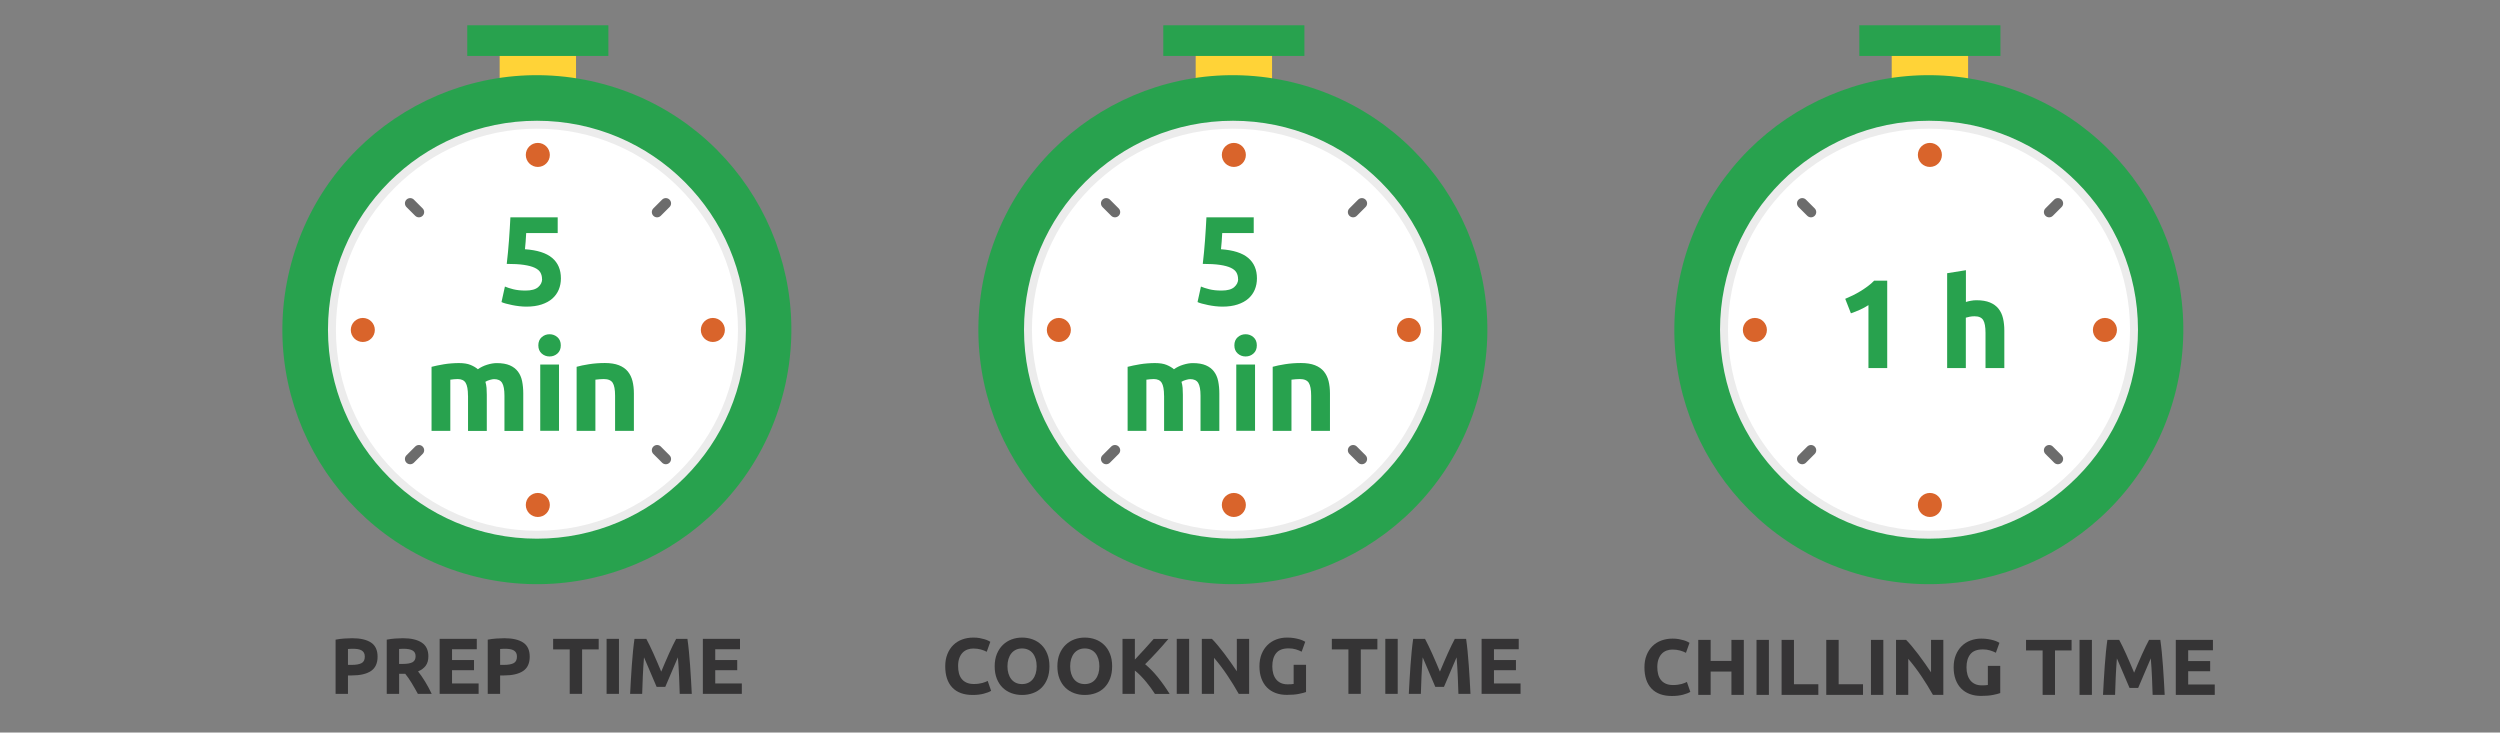 <?xml version="1.0" encoding="UTF-8"?>
<svg id="_Слой_1" data-name="Слой 1" xmlns="http://www.w3.org/2000/svg" width="630" height="184.6" viewBox="0 0 630 184.6">
  <rect x="0" y="0" width="630" height="184.6" fill="#808080" stroke="none"/>
  <defs>
    <style>
      .cls-1 {
        fill: #fff;
      }

      .cls-2 {
        fill: #ececec;
      }

      .cls-3 {
        fill: #ffd337;
      }

      .cls-4 {
        fill: #6c6c6c;
      }

      .cls-5 {
        fill: #d9642b;
      }

      .cls-6 {
        fill: #28a24e;
      }

      .cls-7 {
        fill: #353435;
      }
    </style>
  </defs>
  <g>
    <g>
      <rect class="cls-3" x="125.91" y="10.82" width="19.25" height="12.68"/>
      <rect class="cls-6" x="117.75" y="6.37" width="35.56" height="7.73"/>
    </g>
    <circle class="cls-6" cx="135.31" cy="83.09" r="64.12" transform="translate(22.52 194.86) rotate(-76.3)"/>
    <g>
      <circle class="cls-1" cx="135.31" cy="83.09" r="51.66"/>
      <path class="cls-2" d="M135.31,32.43c27.94,0,50.66,22.73,50.66,50.66s-22.73,50.66-50.66,50.66-50.66-22.73-50.66-50.66,22.73-50.66,50.66-50.66m0-2c-29.09,0-52.66,23.58-52.66,52.66s23.58,52.66,52.66,52.66,52.66-23.58,52.66-52.66-23.58-52.66-52.66-52.66h0Z"/>
    </g>
    <g>
      <g>
        <g>
          <path class="cls-4" d="M105.57,54.77c-.34,0-.68-.13-.94-.39l-2.2-2.2c-.52-.52-.52-1.36,0-1.87,.52-.52,1.36-.52,1.87,0l2.2,2.2c.52,.52,.52,1.36,0,1.87-.26,.26-.6,.39-.94,.39Z"/>
          <path class="cls-4" d="M167.79,116.99c-.34,0-.68-.13-.94-.39l-2.2-2.2c-.52-.52-.52-1.36,0-1.87,.52-.52,1.36-.52,1.87,0l2.2,2.2c.52,.52,.52,1.36,0,1.87-.26,.26-.6,.39-.94,.39Z"/>
        </g>
        <g>
          <path class="cls-4" d="M103.37,116.99c-.34,0-.68-.13-.94-.39-.52-.52-.52-1.36,0-1.87l2.2-2.2c.52-.52,1.36-.52,1.87,0,.52,.52,.52,1.36,0,1.87l-2.2,2.2c-.26,.26-.6,.39-.94,.39Z"/>
          <path class="cls-4" d="M165.59,54.77c-.34,0-.68-.13-.94-.39-.52-.52-.52-1.36,0-1.87l2.2-2.2c.52-.52,1.36-.52,1.87,0,.52,.52,.52,1.36,0,1.87l-2.2,2.2c-.26,.26-.6,.39-.94,.39Z"/>
        </g>
      </g>
      <g>
        <circle class="cls-5" cx="135.53" cy="39.04" r="3.03"/>
        <circle class="cls-5" cx="135.53" cy="127.25" r="3.03"/>
      </g>
      <g>
        <path class="cls-5" d="M91.43,80.12c1.67,0,3.03,1.36,3.03,3.03s-1.36,3.03-3.03,3.03-3.03-1.36-3.03-3.03,1.36-3.03,3.03-3.03Z"/>
        <path class="cls-5" d="M179.64,80.12c1.67,0,3.03,1.36,3.03,3.03s-1.36,3.03-3.03,3.03-3.03-1.36-3.03-3.03,1.36-3.03,3.03-3.03Z"/>
      </g>
    </g>
    <g>
      <path class="cls-6" d="M136.59,70.31c0-.61-.14-1.16-.41-1.64-.28-.48-.75-.87-1.43-1.19-.68-.32-1.59-.56-2.73-.73-1.14-.17-2.58-.25-4.32-.25,.23-1.97,.42-3.97,.57-6.01,.15-2.03,.26-3.94,.35-5.72h11.92v3.97h-7.94c-.04,.76-.09,1.5-.14,2.21-.05,.71-.11,1.33-.17,1.86,3.09,.21,5.38,.94,6.85,2.18s2.21,2.96,2.21,5.16c0,1.02-.18,1.96-.54,2.83s-.9,1.62-1.62,2.26c-.72,.64-1.63,1.13-2.72,1.49-1.09,.36-2.37,.54-3.83,.54-.57,0-1.17-.04-1.8-.11s-1.23-.17-1.81-.29c-.58-.12-1.11-.24-1.57-.37-.47-.13-.83-.25-1.08-.38l.86-3.91c.53,.23,1.23,.46,2.1,.68,.87,.22,1.91,.33,3.11,.33,1.46,0,2.52-.29,3.18-.87,.66-.58,.99-1.27,.99-2.05Z"/>
      <path class="cls-6" d="M117.93,99.71c0-1.53-.2-2.61-.59-3.24-.39-.64-1.06-.95-2.02-.95-.3,0-.6,.02-.92,.05-.32,.03-.62,.07-.92,.11v12.9h-4.73v-16.14c.4-.11,.87-.22,1.41-.33,.54-.12,1.11-.22,1.72-.32s1.22-.17,1.86-.22c.64-.05,1.26-.08,1.88-.08,1.21,0,2.19,.15,2.94,.46,.75,.31,1.37,.67,1.86,1.1,.68-.49,1.46-.87,2.33-1.14s1.69-.41,2.43-.41c1.33,0,2.43,.19,3.29,.56,.86,.37,1.54,.9,2.05,1.57,.51,.68,.86,1.48,1.05,2.42,.19,.93,.29,1.97,.29,3.11v9.44h-4.74v-8.87c0-1.53-.2-2.61-.59-3.24-.39-.64-1.06-.95-2.02-.95-.25,0-.61,.06-1.06,.19-.46,.13-.83,.29-1.13,.48,.15,.49,.24,1,.29,1.54,.04,.54,.06,1.12,.06,1.73v9.12h-4.73v-8.87Z"/>
      <path class="cls-6" d="M141.32,87.03c0,.87-.28,1.55-.84,2.05-.56,.5-1.22,.75-1.99,.75s-1.43-.25-1.99-.75c-.56-.5-.84-1.18-.84-2.05s.28-1.55,.84-2.05c.56-.5,1.22-.75,1.99-.75s1.42,.25,1.99,.75c.56,.5,.84,1.18,.84,2.05Zm-.45,21.54h-4.73v-16.71h4.73v16.71Z"/>
      <path class="cls-6" d="M145.32,92.43c.8-.23,1.84-.45,3.11-.65,1.27-.2,2.61-.3,4-.3s2.6,.19,3.54,.56c.94,.37,1.69,.9,2.24,1.57,.55,.68,.94,1.48,1.18,2.42,.23,.93,.35,1.97,.35,3.11v9.44h-4.74v-8.87c0-1.53-.2-2.61-.6-3.24s-1.16-.95-2.26-.95c-.34,0-.7,.02-1.08,.05-.38,.03-.72,.07-1.02,.11v12.9h-4.73v-16.14Z"/>
    </g>
  </g>
  <g>
    <path class="cls-7" d="M88.73,160.83c2.07,0,3.65,.36,4.76,1.09,1.11,.73,1.66,1.92,1.66,3.57s-.56,2.87-1.68,3.61-2.72,1.11-4.8,1.11h-.98v4.64h-3.12v-13.66c.68-.13,1.4-.23,2.16-.28s1.43-.08,2-.08Zm.2,2.66c-.23,0-.45,0-.67,.02s-.41,.03-.57,.04v4h.98c1.08,0,1.89-.15,2.44-.44,.55-.29,.82-.84,.82-1.64,0-.39-.07-.71-.21-.96s-.34-.46-.6-.61c-.26-.15-.58-.26-.95-.32-.37-.06-.79-.09-1.24-.09Z"/>
    <path class="cls-7" d="M101.51,160.83c2.08,0,3.67,.37,4.78,1.11,1.11,.74,1.66,1.89,1.66,3.45,0,.97-.22,1.76-.67,2.37-.45,.61-1.09,1.08-1.93,1.43,.28,.35,.57,.74,.88,1.19,.31,.45,.61,.91,.91,1.4,.3,.49,.59,.99,.87,1.52s.54,1.04,.78,1.55h-3.49c-.25-.45-.51-.91-.77-1.38-.26-.47-.53-.92-.8-1.36-.27-.44-.54-.86-.81-1.25-.27-.39-.54-.75-.8-1.07h-1.54v5.06h-3.12v-13.66c.68-.13,1.38-.23,2.11-.28s1.38-.08,1.95-.08Zm.18,2.66c-.23,0-.43,0-.61,.02-.18,.01-.35,.03-.51,.04v3.76h.88c1.17,0,2.01-.15,2.52-.44,.51-.29,.76-.79,.76-1.5s-.26-1.16-.77-1.45c-.51-.29-1.27-.43-2.27-.43Z"/>
    <path class="cls-7" d="M110.79,174.85v-13.86h9.36v2.62h-6.24v2.72h5.54v2.56h-5.54v3.34h6.7v2.62h-9.82Z"/>
    <path class="cls-7" d="M127.07,160.83c2.07,0,3.65,.36,4.76,1.09,1.11,.73,1.66,1.92,1.66,3.57s-.56,2.87-1.68,3.61-2.72,1.11-4.8,1.11h-.98v4.64h-3.12v-13.66c.68-.13,1.4-.23,2.16-.28s1.43-.08,2-.08Zm.2,2.66c-.23,0-.45,0-.67,.02s-.41,.03-.57,.04v4h.98c1.08,0,1.89-.15,2.44-.44,.55-.29,.82-.84,.82-1.64,0-.39-.07-.71-.21-.96s-.34-.46-.6-.61c-.26-.15-.58-.26-.95-.32-.37-.06-.79-.09-1.24-.09Z"/>
    <path class="cls-7" d="M150.87,160.99v2.66h-4.18v11.2h-3.12v-11.2h-4.18v-2.66h11.48Z"/>
    <path class="cls-7" d="M152.86,160.99h3.12v13.86h-3.12v-13.86Z"/>
    <path class="cls-7" d="M162.87,160.99c.24,.44,.52,.98,.83,1.63,.31,.65,.64,1.35,.98,2.1s.68,1.52,1.01,2.31c.33,.79,.65,1.53,.94,2.22,.29-.69,.61-1.43,.94-2.22,.33-.79,.67-1.56,1.01-2.31s.67-1.45,.98-2.1c.31-.65,.59-1.19,.83-1.63h2.84c.13,.92,.26,1.95,.37,3.09,.11,1.14,.21,2.33,.3,3.56s.17,2.47,.24,3.71c.07,1.24,.14,2.41,.19,3.5h-3.04c-.04-1.35-.09-2.81-.16-4.4-.07-1.59-.17-3.19-.3-4.8-.24,.56-.51,1.18-.8,1.86-.29,.68-.58,1.36-.87,2.04-.29,.68-.57,1.33-.83,1.95-.27,.62-.5,1.15-.68,1.59h-2.18c-.19-.44-.41-.97-.68-1.59-.27-.62-.55-1.27-.83-1.95-.29-.68-.58-1.36-.87-2.04-.29-.68-.56-1.3-.8-1.86-.13,1.61-.23,3.21-.3,4.8-.07,1.59-.12,3.05-.16,4.4h-3.04c.05-1.09,.12-2.26,.19-3.5s.15-2.48,.24-3.71,.19-2.42,.3-3.56c.11-1.14,.24-2.17,.37-3.09h2.98Z"/>
    <path class="cls-7" d="M177.12,174.85v-13.86h9.36v2.62h-6.24v2.72h5.54v2.56h-5.54v3.34h6.7v2.62h-9.82Z"/>
  </g>
  <g>
    <g>
      <rect class="cls-3" x="301.31" y="10.82" width="19.25" height="12.68"/>
      <rect class="cls-6" x="293.15" y="6.37" width="35.56" height="7.73"/>
    </g>
    <circle class="cls-6" cx="310.71" cy="83.09" r="64.12" transform="translate(156.37 365.27) rotate(-76.3)"/>
    <g>
      <path class="cls-1" d="M310.71,134.76c-28.49,0-51.66-23.18-51.66-51.66s23.18-51.66,51.66-51.66,51.66,23.18,51.66,51.66-23.18,51.66-51.66,51.66Z"/>
      <path class="cls-2" d="M310.71,32.43c27.94,0,50.66,22.73,50.66,50.66s-22.73,50.66-50.66,50.66-50.66-22.73-50.66-50.66,22.73-50.66,50.66-50.66m0-2c-29.09,0-52.66,23.58-52.66,52.66s23.58,52.66,52.66,52.66,52.66-23.58,52.66-52.66-23.58-52.66-52.66-52.66h0Z"/>
    </g>
    <g>
      <g>
        <g>
          <path class="cls-4" d="M280.97,54.77c-.34,0-.68-.13-.94-.39l-2.2-2.2c-.52-.52-.52-1.36,0-1.87,.52-.52,1.36-.52,1.87,0l2.2,2.2c.52,.52,.52,1.36,0,1.87-.26,.26-.6,.39-.94,.39Z"/>
          <path class="cls-4" d="M343.19,116.99c-.34,0-.68-.13-.94-.39l-2.2-2.2c-.52-.52-.52-1.36,0-1.87,.52-.52,1.36-.52,1.87,0l2.2,2.2c.52,.52,.52,1.36,0,1.87-.26,.26-.6,.39-.94,.39Z"/>
        </g>
        <g>
          <path class="cls-4" d="M278.77,116.99c-.34,0-.68-.13-.94-.39-.52-.52-.52-1.36,0-1.87l2.2-2.2c.52-.52,1.36-.52,1.87,0,.52,.52,.52,1.36,0,1.87l-2.2,2.2c-.26,.26-.6,.39-.94,.39Z"/>
          <path class="cls-4" d="M340.99,54.77c-.34,0-.68-.13-.94-.39-.52-.52-.52-1.36,0-1.87l2.2-2.2c.52-.52,1.36-.52,1.87,0,.52,.52,.52,1.36,0,1.87l-2.2,2.2c-.26,.26-.6,.39-.94,.39Z"/>
        </g>
      </g>
      <g>
        <circle class="cls-5" cx="310.93" cy="39.04" r="3.03"/>
        <circle class="cls-5" cx="310.93" cy="127.25" r="3.03"/>
      </g>
      <g>
        <path class="cls-5" d="M266.83,80.12c1.67,0,3.03,1.36,3.03,3.03s-1.36,3.03-3.03,3.03-3.03-1.36-3.03-3.03,1.36-3.03,3.03-3.03Z"/>
        <path class="cls-5" d="M355.04,80.12c1.67,0,3.03,1.36,3.03,3.03s-1.36,3.03-3.03,3.03-3.03-1.36-3.03-3.03,1.36-3.03,3.03-3.03Z"/>
      </g>
    </g>
    <g>
      <path class="cls-6" d="M311.99,70.31c0-.61-.14-1.16-.41-1.64-.28-.48-.75-.87-1.43-1.19-.68-.32-1.59-.56-2.73-.73-1.14-.17-2.58-.25-4.32-.25,.23-1.97,.42-3.97,.57-6.01,.15-2.03,.26-3.94,.35-5.72h11.92v3.97h-7.94c-.04,.76-.09,1.5-.14,2.21-.05,.71-.11,1.33-.17,1.86,3.09,.21,5.38,.94,6.85,2.18s2.21,2.96,2.21,5.16c0,1.02-.18,1.96-.54,2.83s-.9,1.62-1.62,2.26c-.72,.64-1.63,1.13-2.72,1.49-1.09,.36-2.37,.54-3.83,.54-.57,0-1.17-.04-1.8-.11s-1.23-.17-1.81-.29c-.58-.12-1.11-.24-1.57-.37-.47-.13-.83-.25-1.08-.38l.86-3.91c.53,.23,1.23,.46,2.1,.68,.87,.22,1.91,.33,3.11,.33,1.46,0,2.52-.29,3.18-.87,.66-.58,.99-1.27,.99-2.05Z"/>
      <path class="cls-6" d="M293.34,99.71c0-1.53-.2-2.61-.59-3.24-.39-.64-1.06-.95-2.02-.95-.3,0-.6,.02-.92,.05-.32,.03-.62,.07-.92,.11v12.9h-4.73v-16.14c.4-.11,.87-.22,1.41-.33,.54-.12,1.11-.22,1.72-.32s1.22-.17,1.86-.22c.64-.05,1.26-.08,1.88-.08,1.21,0,2.19,.15,2.94,.46,.75,.31,1.37,.67,1.86,1.1,.68-.49,1.46-.87,2.33-1.14s1.69-.41,2.43-.41c1.33,0,2.43,.19,3.29,.56,.86,.37,1.54,.9,2.05,1.57,.51,.68,.86,1.48,1.05,2.42,.19,.93,.29,1.97,.29,3.11v9.44h-4.74v-8.87c0-1.53-.2-2.61-.59-3.24-.39-.64-1.06-.95-2.02-.95-.25,0-.61,.06-1.06,.19-.46,.13-.83,.29-1.13,.48,.15,.49,.24,1,.29,1.54,.04,.54,.06,1.12,.06,1.73v9.12h-4.73v-8.87Z"/>
      <path class="cls-6" d="M316.72,87.03c0,.87-.28,1.55-.84,2.05-.56,.5-1.22,.75-1.99,.75s-1.43-.25-1.99-.75c-.56-.5-.84-1.18-.84-2.05s.28-1.55,.84-2.05c.56-.5,1.22-.75,1.99-.75s1.42,.25,1.99,.75c.56,.5,.84,1.18,.84,2.05Zm-.45,21.54h-4.73v-16.71h4.73v16.71Z"/>
      <path class="cls-6" d="M320.73,92.43c.8-.23,1.84-.45,3.11-.65,1.27-.2,2.61-.3,4-.3s2.6,.19,3.54,.56c.94,.37,1.69,.9,2.24,1.57,.55,.68,.94,1.48,1.18,2.42,.23,.93,.35,1.97,.35,3.11v9.44h-4.74v-8.87c0-1.53-.2-2.61-.6-3.24s-1.16-.95-2.26-.95c-.34,0-.7,.02-1.08,.05-.38,.03-.72,.07-1.02,.11v12.9h-4.73v-16.14Z"/>
    </g>
  </g>
  <g>
    <path class="cls-7" d="M245.12,175.13c-2.25,0-3.97-.63-5.15-1.88-1.18-1.25-1.77-3.03-1.77-5.34,0-1.15,.18-2.17,.54-3.07,.36-.9,.85-1.66,1.48-2.28,.63-.62,1.37-1.09,2.24-1.41,.87-.32,1.81-.48,2.82-.48,.59,0,1.12,.04,1.6,.13,.48,.09,.9,.19,1.26,.3,.36,.11,.66,.23,.9,.35,.24,.12,.41,.21,.52,.28l-.9,2.52c-.43-.23-.92-.42-1.49-.58s-1.21-.24-1.93-.24c-.48,0-.95,.08-1.41,.24s-.87,.42-1.22,.77-.64,.81-.85,1.37c-.21,.56-.32,1.24-.32,2.04,0,.64,.07,1.24,.21,1.79,.14,.55,.37,1.03,.68,1.43,.31,.4,.72,.72,1.23,.95,.51,.23,1.12,.35,1.84,.35,.45,0,.86-.03,1.22-.08,.36-.05,.68-.12,.96-.19s.53-.16,.74-.25c.21-.09,.41-.18,.58-.26l.86,2.5c-.44,.27-1.06,.51-1.86,.72s-1.73,.32-2.78,.32Z"/>
    <path class="cls-7" d="M264.46,167.91c0,1.19-.18,2.23-.53,3.13-.35,.9-.84,1.65-1.45,2.26s-1.34,1.06-2.19,1.37-1.76,.46-2.73,.46-1.84-.15-2.68-.46-1.57-.76-2.2-1.37c-.63-.61-1.12-1.36-1.48-2.26-.36-.9-.54-1.94-.54-3.13s.19-2.23,.56-3.13c.37-.9,.88-1.66,1.51-2.27,.63-.61,1.37-1.07,2.2-1.38,.83-.31,1.71-.46,2.63-.46s1.84,.15,2.68,.46c.84,.31,1.57,.77,2.2,1.38,.63,.61,1.12,1.37,1.48,2.27,.36,.9,.54,1.94,.54,3.13Zm-10.58,0c0,.68,.08,1.29,.25,1.84s.41,1.02,.72,1.41c.31,.39,.7,.7,1.15,.91,.45,.21,.97,.32,1.56,.32s1.09-.11,1.55-.32c.46-.21,.85-.52,1.16-.91,.31-.39,.55-.86,.72-1.41,.17-.55,.25-1.16,.25-1.84s-.08-1.3-.25-1.85c-.17-.55-.41-1.03-.72-1.42-.31-.39-.7-.7-1.16-.91-.46-.21-.98-.32-1.55-.32s-1.11,.11-1.56,.33c-.45,.22-.84,.53-1.15,.92-.31,.39-.55,.87-.72,1.42-.17,.55-.25,1.16-.25,1.83Z"/>
    <path class="cls-7" d="M280.26,167.91c0,1.19-.18,2.23-.53,3.13-.35,.9-.84,1.65-1.45,2.26s-1.34,1.06-2.19,1.37-1.76,.46-2.73,.46-1.84-.15-2.68-.46-1.57-.76-2.2-1.37c-.63-.61-1.12-1.36-1.48-2.26-.36-.9-.54-1.94-.54-3.13s.19-2.23,.56-3.13c.37-.9,.88-1.66,1.51-2.27,.63-.61,1.37-1.07,2.2-1.38,.83-.31,1.71-.46,2.63-.46s1.84,.15,2.68,.46c.84,.31,1.57,.77,2.2,1.38,.63,.61,1.12,1.37,1.48,2.27,.36,.9,.54,1.94,.54,3.13Zm-10.58,0c0,.68,.08,1.29,.25,1.84s.41,1.02,.72,1.41c.31,.39,.7,.7,1.15,.91,.45,.21,.97,.32,1.56,.32s1.09-.11,1.55-.32c.46-.21,.85-.52,1.16-.91,.31-.39,.55-.86,.72-1.41,.17-.55,.25-1.16,.25-1.84s-.08-1.3-.25-1.85c-.17-.55-.41-1.03-.72-1.42-.31-.39-.7-.7-1.16-.91-.46-.21-.98-.32-1.55-.32s-1.11,.11-1.56,.33c-.45,.22-.84,.53-1.15,.92-.31,.39-.55,.87-.72,1.42-.17,.55-.25,1.16-.25,1.83Z"/>
    <path class="cls-7" d="M291.03,174.85c-.28-.45-.61-.94-.99-1.46-.38-.52-.79-1.05-1.23-1.58-.44-.53-.9-1.04-1.38-1.53-.48-.49-.96-.92-1.44-1.29v5.87h-3.12v-13.86h3.12v5.21c.8-.84,1.62-1.72,2.45-2.64,.83-.92,1.59-1.77,2.29-2.56h3.7c-.94,1.12-1.89,2.2-2.85,3.24-.95,1.04-1.96,2.08-3.01,3.13,1.11,.92,2.18,2.02,3.21,3.29,1.03,1.27,2.02,2.67,2.97,4.2h-3.71Z"/>
    <path class="cls-7" d="M296.54,160.99h3.12v13.86h-3.12v-13.86Z"/>
    <path class="cls-7" d="M312.16,174.85c-.89-1.59-1.86-3.15-2.9-4.7-1.04-1.55-2.15-3.01-3.32-4.38v9.08h-3.08v-13.86h2.54c.44,.44,.93,.98,1.46,1.62,.53,.64,1.08,1.32,1.63,2.05,.55,.73,1.1,1.48,1.65,2.26,.55,.78,1.06,1.53,1.54,2.25v-8.18h3.1v13.86h-2.62Z"/>
    <path class="cls-7" d="M324.74,163.39c-1.45,0-2.5,.4-3.15,1.21s-.97,1.91-.97,3.31c0,.68,.08,1.3,.24,1.85,.16,.55,.4,1.03,.72,1.43,.32,.4,.72,.71,1.2,.93,.48,.22,1.04,.33,1.68,.33,.35,0,.64,0,.89-.02s.46-.04,.65-.08v-4.82h3.12v6.86c-.37,.15-.97,.3-1.8,.47-.83,.17-1.85,.25-3.06,.25-1.04,0-1.98-.16-2.83-.48-.85-.32-1.57-.79-2.17-1.4-.6-.61-1.06-1.37-1.39-2.26-.33-.89-.49-1.91-.49-3.06s.18-2.19,.54-3.08c.36-.89,.85-1.65,1.48-2.27,.63-.62,1.36-1.09,2.21-1.41,.85-.32,1.75-.48,2.71-.48,.65,0,1.24,.04,1.77,.13s.98,.19,1.36,.3,.69,.23,.94,.35c.25,.12,.42,.21,.53,.28l-.9,2.5c-.43-.23-.92-.42-1.47-.59-.55-.17-1.16-.25-1.81-.25Z"/>
    <path class="cls-7" d="M347.1,160.99v2.66h-4.18v11.2h-3.12v-11.2h-4.18v-2.66h11.48Z"/>
    <path class="cls-7" d="M349.1,160.99h3.12v13.86h-3.12v-13.86Z"/>
    <path class="cls-7" d="M359.1,160.99c.24,.44,.52,.98,.83,1.63,.31,.65,.64,1.35,.98,2.1s.68,1.52,1.01,2.31c.33,.79,.65,1.53,.94,2.22,.29-.69,.61-1.43,.94-2.22,.33-.79,.67-1.56,1.01-2.31s.67-1.45,.98-2.1c.31-.65,.59-1.19,.83-1.63h2.84c.13,.92,.26,1.95,.37,3.09,.11,1.14,.21,2.33,.3,3.56s.17,2.47,.24,3.71c.07,1.24,.14,2.41,.19,3.5h-3.04c-.04-1.35-.09-2.81-.16-4.4-.07-1.59-.17-3.19-.3-4.8-.24,.56-.51,1.18-.8,1.86-.29,.68-.58,1.36-.87,2.04-.29,.68-.57,1.33-.83,1.95-.27,.62-.5,1.15-.68,1.59h-2.18c-.19-.44-.41-.97-.68-1.59-.27-.62-.55-1.27-.83-1.95-.29-.68-.58-1.36-.87-2.04-.29-.68-.56-1.3-.8-1.86-.13,1.61-.23,3.21-.3,4.8-.07,1.59-.12,3.05-.16,4.4h-3.04c.05-1.09,.12-2.26,.19-3.5s.15-2.48,.24-3.71,.19-2.42,.3-3.56c.11-1.14,.24-2.17,.37-3.09h2.98Z"/>
    <path class="cls-7" d="M373.36,174.85v-13.86h9.36v2.62h-6.24v2.72h5.54v2.56h-5.54v3.34h6.7v2.62h-9.82Z"/>
  </g>
  <g>
    <g>
      <rect class="cls-3" x="476.71" y="10.82" width="19.25" height="12.68"/>
      <rect class="cls-6" x="468.55" y="6.37" width="35.56" height="7.73"/>
    </g>
    <circle class="cls-6" cx="486.11" cy="83.09" r="64.12" transform="translate(290.21 535.68) rotate(-76.3)"/>
    <g>
      <circle class="cls-1" cx="486.11" cy="83.09" r="51.66"/>
      <path class="cls-2" d="M486.11,32.43c27.94,0,50.66,22.73,50.66,50.66s-22.73,50.66-50.66,50.66-50.66-22.73-50.66-50.66,22.73-50.66,50.66-50.66m0-2c-29.09,0-52.66,23.58-52.66,52.66s23.58,52.66,52.66,52.66,52.66-23.58,52.66-52.66-23.58-52.66-52.66-52.66h0Z"/>
    </g>
    <g>
      <g>
        <g>
          <path class="cls-4" d="M456.37,54.77c-.34,0-.68-.13-.94-.39l-2.2-2.2c-.52-.52-.52-1.36,0-1.87,.52-.52,1.36-.52,1.87,0l2.2,2.2c.52,.52,.52,1.36,0,1.87-.26,.26-.6,.39-.94,.39Z"/>
          <path class="cls-4" d="M518.59,116.99c-.34,0-.68-.13-.94-.39l-2.2-2.2c-.52-.52-.52-1.36,0-1.87,.52-.52,1.36-.52,1.87,0l2.2,2.2c.52,.52,.52,1.36,0,1.87-.26,.26-.6,.39-.94,.39Z"/>
        </g>
        <g>
          <path class="cls-4" d="M454.17,116.99c-.34,0-.68-.13-.94-.39-.52-.52-.52-1.36,0-1.87l2.2-2.2c.52-.52,1.36-.52,1.87,0,.52,.52,.52,1.36,0,1.87l-2.2,2.2c-.26,.26-.6,.39-.94,.39Z"/>
          <path class="cls-4" d="M516.39,54.77c-.34,0-.68-.13-.94-.39-.52-.52-.52-1.36,0-1.87l2.2-2.2c.52-.52,1.36-.52,1.87,0,.52,.52,.52,1.36,0,1.87l-2.2,2.2c-.26,.26-.6,.39-.94,.39Z"/>
        </g>
      </g>
      <g>
        <circle class="cls-5" cx="486.33" cy="39.04" r="3.03"/>
        <circle class="cls-5" cx="486.33" cy="127.25" r="3.03"/>
      </g>
      <g>
        <path class="cls-5" d="M442.23,80.12c1.67,0,3.03,1.36,3.03,3.03s-1.36,3.03-3.03,3.03-3.03-1.36-3.03-3.03,1.36-3.03,3.03-3.03Z"/>
        <path class="cls-5" d="M530.44,80.12c1.67,0,3.03,1.36,3.03,3.03s-1.36,3.03-3.03,3.03-3.03-1.36-3.03-3.03,1.36-3.03,3.03-3.03Z"/>
      </g>
    </g>
    <g>
      <path class="cls-6" d="M465,75.3c.61-.25,1.25-.55,1.92-.87,.67-.33,1.32-.69,1.96-1.08,.63-.39,1.24-.8,1.83-1.24,.58-.43,1.11-.89,1.57-1.38h3.3v22.02h-4.73v-15.86c-.64,.42-1.35,.81-2.13,1.16-.78,.35-1.55,.65-2.29,.91l-1.43-3.65Z"/>
      <path class="cls-6" d="M490.68,92.75v-23.9l4.73-.76v8.01c.32-.11,.73-.21,1.22-.3,.5-.1,.98-.14,1.45-.14,1.36,0,2.48,.19,3.38,.56s1.62,.9,2.16,1.57c.54,.68,.92,1.48,1.14,2.42,.22,.93,.33,1.97,.33,3.11v9.44h-4.74v-8.87c0-1.53-.2-2.61-.59-3.24s-1.12-.95-2.18-.95c-.42,0-.82,.04-1.19,.11-.37,.07-.7,.15-1,.24v12.71h-4.73Z"/>
    </g>
  </g>
  <g>
    <path class="cls-7" d="M421.32,175.39c-2.25,0-3.97-.63-5.15-1.88-1.18-1.25-1.77-3.03-1.77-5.34,0-1.15,.18-2.17,.54-3.07,.36-.9,.85-1.66,1.48-2.28,.63-.62,1.37-1.09,2.24-1.41,.87-.32,1.81-.48,2.82-.48,.59,0,1.12,.04,1.6,.13,.48,.09,.9,.19,1.26,.3,.36,.11,.66,.23,.9,.35s.41,.21,.52,.28l-.9,2.52c-.43-.23-.92-.42-1.49-.58-.57-.16-1.21-.24-1.93-.24-.48,0-.95,.08-1.41,.24-.46,.16-.87,.42-1.22,.77-.35,.35-.64,.81-.85,1.37-.21,.56-.32,1.24-.32,2.04,0,.64,.07,1.24,.21,1.79,.14,.55,.37,1.03,.68,1.43,.31,.4,.72,.72,1.23,.95,.51,.23,1.12,.35,1.84,.35,.45,0,.86-.03,1.22-.08,.36-.05,.68-.12,.96-.19s.53-.16,.74-.25c.21-.09,.41-.18,.58-.26l.86,2.5c-.44,.27-1.06,.51-1.86,.72s-1.73,.32-2.78,.32Z"/>
    <path class="cls-7" d="M436.32,161.25h3.12v13.86h-3.12v-5.88h-5.24v5.88h-3.12v-13.86h3.12v5.3h5.24v-5.3Z"/>
    <path class="cls-7" d="M442.64,161.25h3.12v13.86h-3.12v-13.86Z"/>
    <path class="cls-7" d="M458.22,172.43v2.68h-9.26v-13.86h3.12v11.18h6.14Z"/>
    <path class="cls-7" d="M469.48,172.43v2.68h-9.26v-13.86h3.12v11.18h6.14Z"/>
    <path class="cls-7" d="M471.48,161.25h3.12v13.86h-3.12v-13.86Z"/>
    <path class="cls-7" d="M487.1,175.11c-.89-1.59-1.86-3.15-2.9-4.7-1.04-1.55-2.15-3.01-3.32-4.38v9.08h-3.08v-13.86h2.54c.44,.44,.93,.98,1.46,1.62,.53,.64,1.08,1.32,1.63,2.05,.55,.73,1.1,1.48,1.65,2.26,.55,.78,1.06,1.53,1.54,2.25v-8.18h3.1v13.86h-2.62Z"/>
    <path class="cls-7" d="M499.68,163.65c-1.45,0-2.5,.4-3.15,1.21s-.97,1.91-.97,3.31c0,.68,.08,1.3,.24,1.85,.16,.55,.4,1.03,.72,1.43,.32,.4,.72,.71,1.2,.93,.48,.22,1.04,.33,1.68,.33,.35,0,.64,0,.89-.02s.46-.04,.65-.08v-4.82h3.12v6.86c-.37,.15-.97,.3-1.8,.47-.83,.17-1.85,.25-3.06,.25-1.04,0-1.98-.16-2.83-.48-.85-.32-1.57-.79-2.17-1.4-.6-.61-1.06-1.37-1.39-2.26-.33-.89-.49-1.91-.49-3.06s.18-2.19,.54-3.08c.36-.89,.85-1.65,1.48-2.27,.63-.62,1.36-1.09,2.21-1.41,.85-.32,1.75-.48,2.71-.48,.65,0,1.24,.04,1.77,.13s.98,.19,1.36,.3,.69,.23,.94,.35,.42,.21,.53,.28l-.9,2.5c-.43-.23-.92-.42-1.47-.59-.55-.17-1.16-.25-1.81-.25Z"/>
    <path class="cls-7" d="M522.04,161.25v2.66h-4.18v11.2h-3.12v-11.2h-4.18v-2.66h11.48Z"/>
    <path class="cls-7" d="M524.04,161.25h3.12v13.86h-3.12v-13.86Z"/>
    <path class="cls-7" d="M534.04,161.25c.24,.44,.52,.98,.83,1.63,.31,.65,.64,1.35,.98,2.1s.68,1.52,1.01,2.31,.65,1.53,.94,2.22c.29-.69,.61-1.43,.94-2.22s.67-1.56,1.01-2.31,.67-1.45,.98-2.1c.31-.65,.59-1.19,.83-1.63h2.84c.13,.92,.26,1.95,.37,3.09s.21,2.33,.3,3.56,.17,2.47,.24,3.71c.07,1.24,.14,2.41,.19,3.5h-3.04c-.04-1.35-.09-2.81-.16-4.4-.07-1.59-.17-3.19-.3-4.8-.24,.56-.51,1.18-.8,1.86-.29,.68-.58,1.36-.87,2.04-.29,.68-.57,1.33-.83,1.95-.27,.62-.5,1.15-.68,1.59h-2.18c-.19-.44-.41-.97-.68-1.59-.27-.62-.55-1.27-.83-1.95-.29-.68-.58-1.36-.87-2.04-.29-.68-.56-1.3-.8-1.86-.13,1.61-.23,3.21-.3,4.8-.07,1.59-.12,3.05-.16,4.4h-3.04c.05-1.09,.12-2.26,.19-3.5s.15-2.48,.24-3.71,.19-2.42,.3-3.56,.24-2.17,.37-3.09h2.98Z"/>
    <path class="cls-7" d="M548.3,175.11v-13.86h9.36v2.62h-6.24v2.72h5.54v2.56h-5.54v3.34h6.7v2.62h-9.82Z"/>
  </g>
</svg>